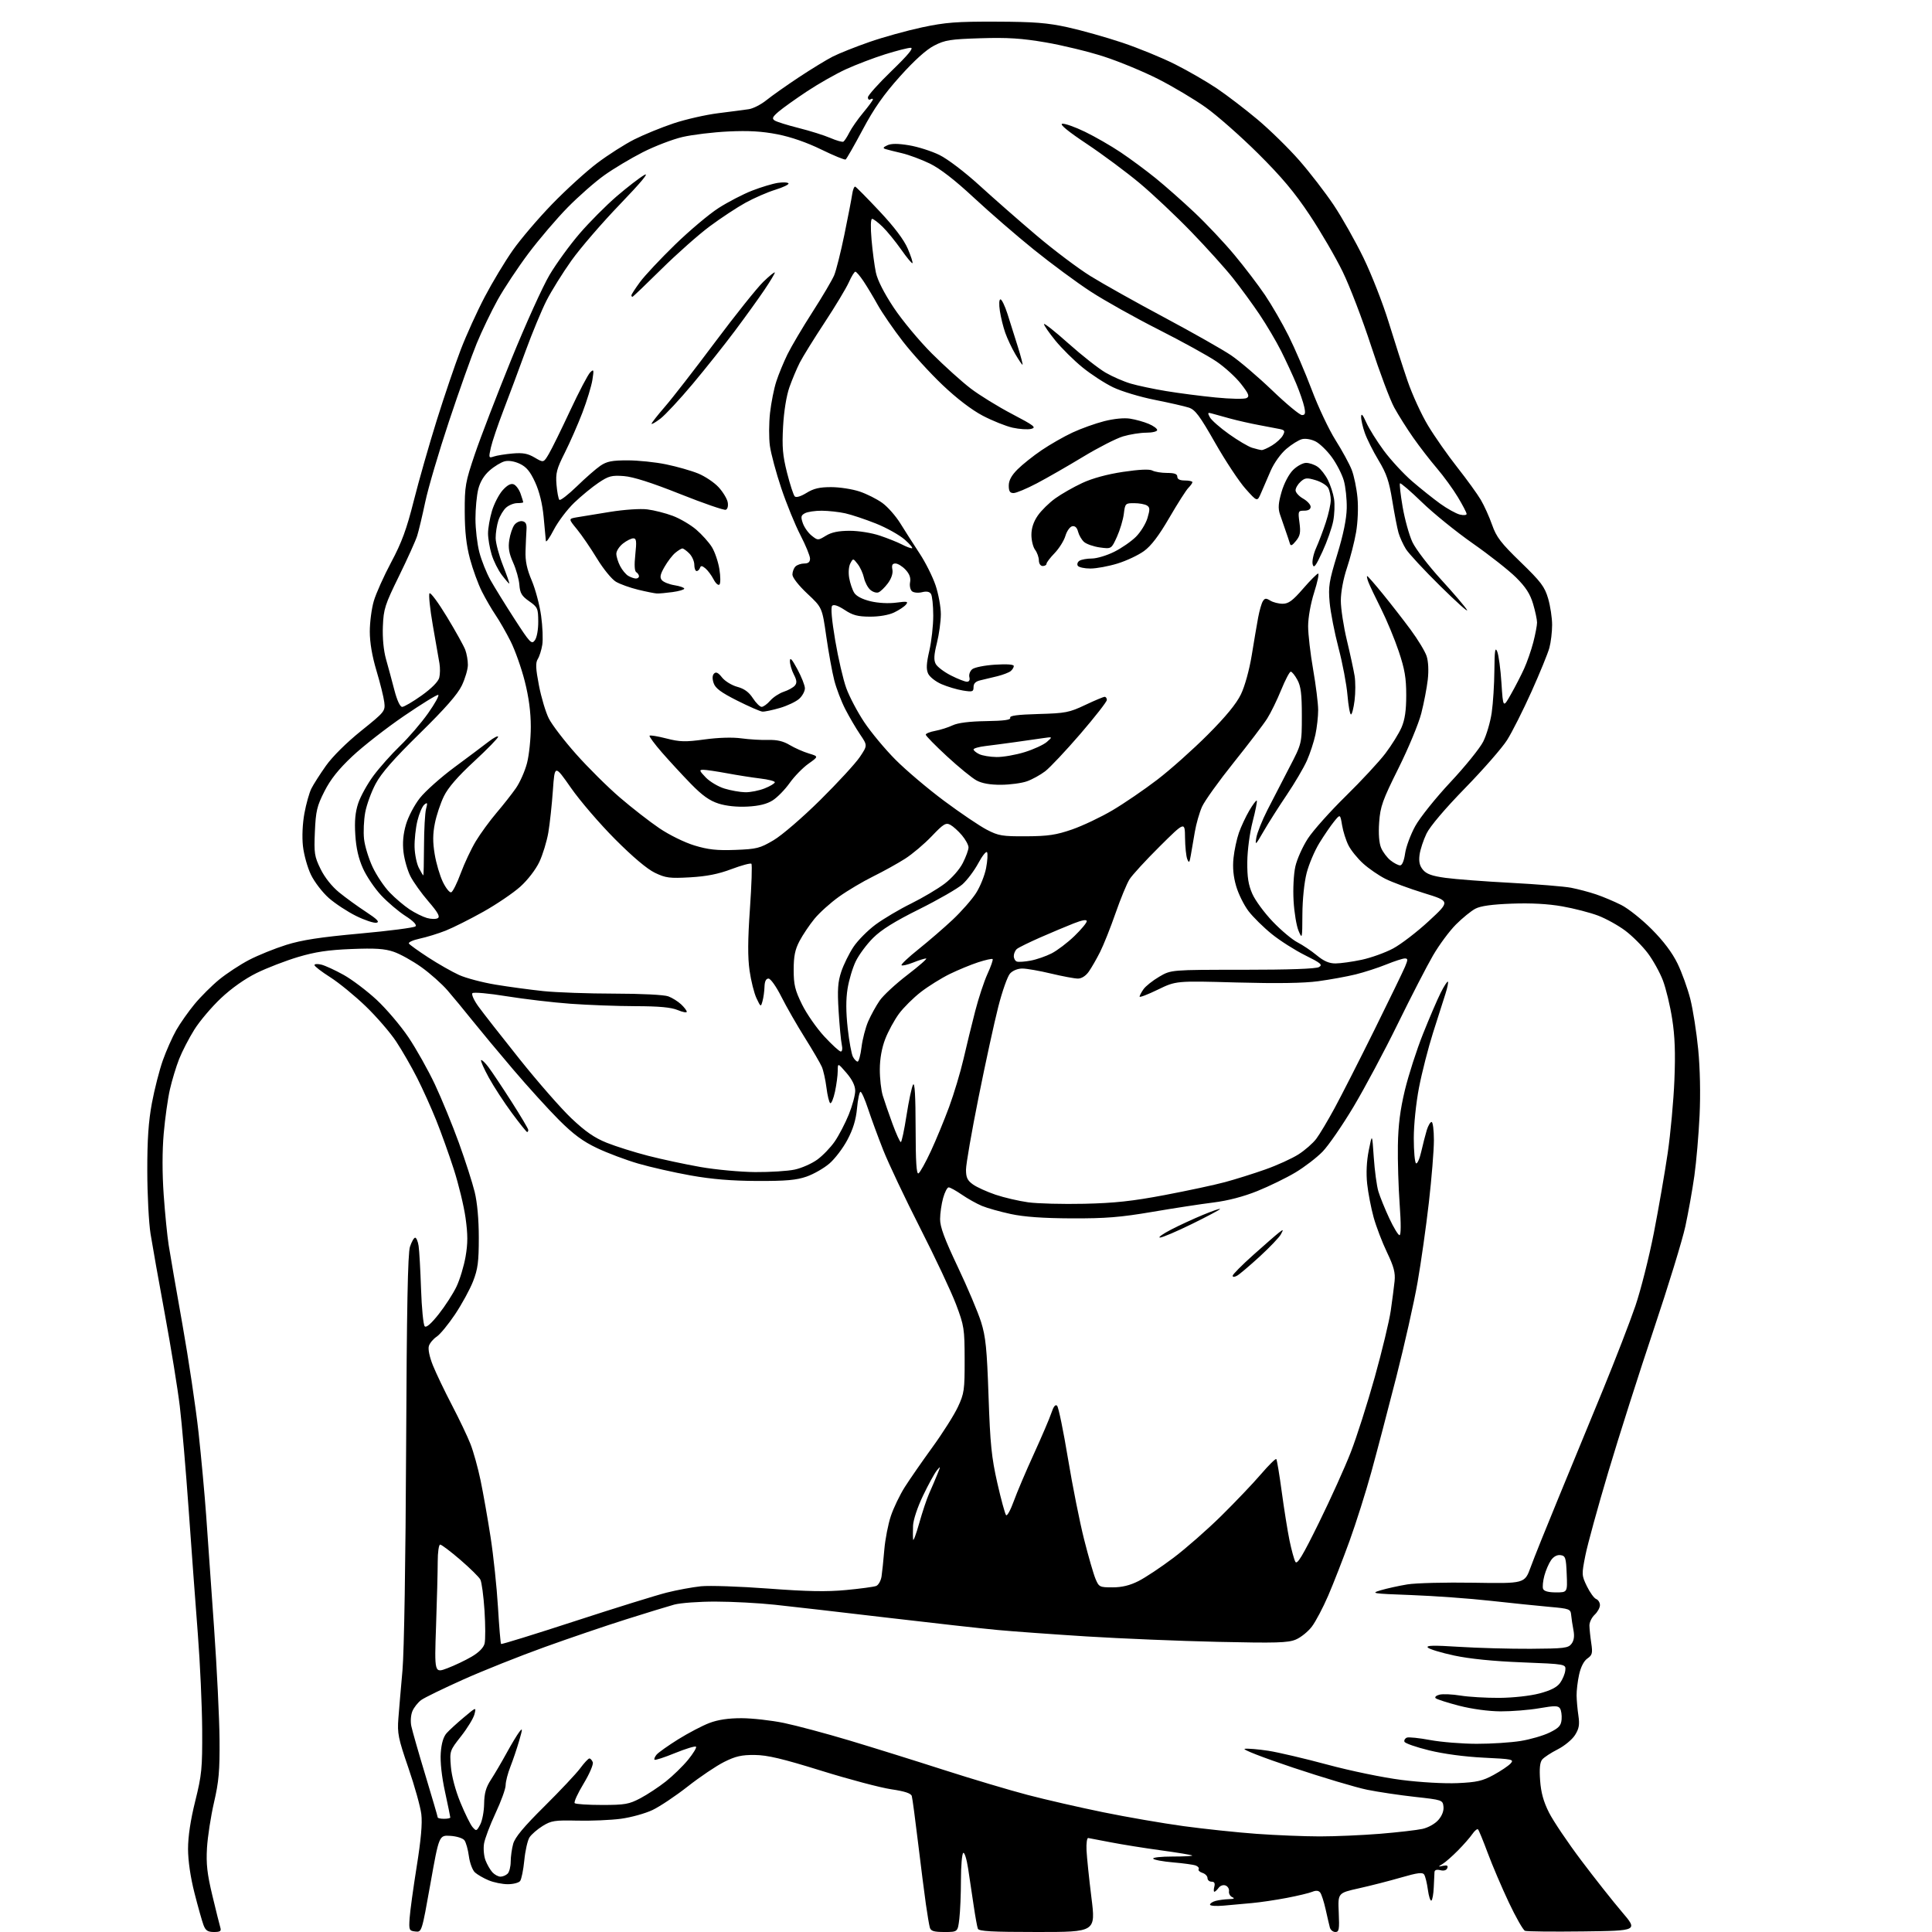 <?xml version="1.0" encoding="UTF-8" standalone="no"?>
<svg 
  version="1.1" 
  xmlns="http://www.w3.org/2000/svg" 
  xmlns:xlink="http://www.w3.org/1999/xlink" 
  xmlns:svg="http://www.w3.org/2000/svg"
  xmlns:rdf="http://www.w3.org/1999/02/22-rdf-syntax-ns#"
  xmlns:cc="http://creativecommons.org/ns#"
  xmlns:dc="http://purl.org/dc/elements/1.1/"
  viewBox="0 0 768 768"
  width="768"
  height="768"
>
<style>svg {background-color: white; }</style>"
<path stroke="none" fill="black" fill-rule="evenodd" d="M85.04,768.00C82.59,768.00 81.73,767.43 80.90,765.25C80.33,763.74 78.71,758.00 77.31,752.50C75.71,746.21 74.76,739.72 74.75,735.00C74.75,730.06 75.72,723.57 77.60,716.00C80.21,705.49 80.45,703.04 80.37,687.50C80.31,678.15 79.54,661.05 78.64,649.50C77.74,637.95 76.10,615.67 74.99,600.00C73.88,584.33 72.30,565.88 71.47,559.00C70.65,552.12 67.98,535.70 65.55,522.50C63.11,509.30 60.55,494.90 59.85,490.50C59.15,486.10 58.56,474.85 58.55,465.50C58.53,453.05 59.02,445.83 60.38,438.50C61.41,433.00 63.37,425.35 64.73,421.50C66.10,417.65 68.50,412.25 70.06,409.50C71.63,406.75 74.91,402.09 77.35,399.14C79.79,396.19 84.19,391.80 87.14,389.38C90.09,386.97 95.42,383.46 99.00,381.59C102.58,379.73 109.22,377.04 113.78,375.61C120.00,373.66 127.28,372.54 143.13,371.10C154.72,370.05 164.64,368.76 165.16,368.24C165.77,367.63 164.31,366.12 161.16,364.10C158.43,362.35 154.10,358.67 151.53,355.93C148.96,353.18 145.70,348.37 144.29,345.22C142.52,341.30 141.56,337.11 141.24,331.87C140.89,326.39 141.22,322.86 142.40,319.29C143.31,316.56 146.02,311.67 148.42,308.41C150.82,305.16 155.60,299.80 159.02,296.50C162.45,293.20 167.47,287.36 170.18,283.52C172.89,279.68 174.70,276.40 174.20,276.23C173.70,276.07 167.55,279.86 160.52,284.66C153.50,289.46 144.29,296.65 140.06,300.63C134.58,305.78 131.40,309.78 128.98,314.55C126.00,320.42 125.53,322.38 125.17,330.61C124.80,339.20 124.99,340.45 127.43,345.44C129.06,348.78 131.92,352.38 134.80,354.73C137.38,356.84 142.20,360.33 145.50,362.49C149.94,365.40 151.02,366.52 149.66,366.80C148.64,367.01 145.00,365.80 141.56,364.11C138.13,362.41 133.25,359.21 130.71,356.98C128.18,354.75 124.98,350.58 123.60,347.71C122.22,344.85 120.79,339.71 120.42,336.30C120.02,332.59 120.26,327.38 121.01,323.30C121.70,319.56 122.94,315.15 123.76,313.50C124.58,311.85 127.19,307.76 129.56,304.41C132.15,300.75 137.73,295.22 143.53,290.55C152.96,282.97 153.18,282.70 152.76,279.14C152.52,277.14 151.12,271.51 149.66,266.64C147.93,260.86 147.00,255.44 147.00,251.07C147.00,247.38 147.71,241.92 148.59,238.93C149.46,235.94 152.58,228.99 155.51,223.49C159.71,215.62 161.63,210.38 164.49,199.04C166.49,191.10 170.60,176.71 173.62,167.05C176.64,157.40 180.93,144.78 183.15,139.00C185.36,133.22 189.65,123.79 192.68,118.02C195.70,112.26 200.71,103.94 203.81,99.52C206.90,95.11 213.95,86.84 219.47,81.14C224.99,75.45 233.05,68.11 237.39,64.84C241.72,61.57 248.38,57.32 252.17,55.41C255.97,53.50 263.00,50.63 267.79,49.03C272.58,47.43 280.55,45.62 285.50,45.00C290.45,44.38 295.92,43.67 297.64,43.41C299.37,43.16 302.52,41.55 304.64,39.84C306.77,38.12 312.55,34.04 317.50,30.76C322.45,27.48 328.55,23.75 331.05,22.48C333.56,21.21 340.10,18.60 345.60,16.69C351.10,14.77 360.53,12.16 366.55,10.87C375.87,8.89 380.26,8.55 396.00,8.61C411.14,8.66 416.31,9.07 424.44,10.85C429.90,12.05 439.62,14.79 446.04,16.93C452.46,19.08 461.93,22.95 467.09,25.55C472.25,28.14 479.74,32.47 483.75,35.17C487.75,37.87 495.02,43.43 499.91,47.53C504.80,51.64 512.25,58.93 516.47,63.75C520.68,68.56 526.84,76.55 530.16,81.50C533.47,86.45 538.80,95.90 542.01,102.50C545.22,109.10 549.71,120.58 551.99,128.00C554.27,135.43 557.66,145.95 559.52,151.40C561.38,156.84 565.05,164.85 567.68,169.19C570.30,173.54 575.54,181.01 579.31,185.79C583.08,190.58 587.28,196.38 588.63,198.67C589.99,200.96 592.01,205.44 593.13,208.63C594.84,213.51 596.63,215.84 604.49,223.46C612.58,231.30 614.03,233.22 615.41,237.93C616.28,240.92 617.00,245.64 616.99,248.43C616.99,251.22 616.50,255.30 615.91,257.50C615.32,259.70 612.10,267.57 608.76,275.00C605.42,282.43 601.07,291.05 599.09,294.18C597.12,297.30 589.61,305.89 582.42,313.26C574.43,321.45 568.45,328.50 567.07,331.35C565.82,333.93 564.58,337.72 564.30,339.78C563.94,342.51 564.30,344.14 565.65,345.76C567.04,347.43 569.25,348.23 574.58,348.96C578.47,349.50 590.17,350.39 600.58,350.94C610.98,351.49 621.75,352.37 624.50,352.89C627.25,353.42 631.75,354.61 634.50,355.54C637.25,356.47 641.75,358.37 644.50,359.76C647.25,361.15 652.69,365.48 656.58,369.39C661.25,374.07 664.75,378.72 666.83,383.00C668.57,386.57 670.86,392.94 671.93,397.14C672.99,401.34 674.40,410.34 675.06,417.14C675.80,424.70 676.01,434.89 675.61,443.39C675.25,451.02 674.32,461.82 673.54,467.39C672.76,472.95 671.14,481.99 669.96,487.47C668.77,492.96 663.11,511.41 657.38,528.47C651.65,545.54 643.54,570.98 639.36,585.00C635.18,599.02 631.06,614.01 630.21,618.31C628.70,625.91 628.72,626.24 630.83,630.59C632.03,633.05 633.68,635.32 634.50,635.64C635.33,635.96 636.00,637.05 636.00,638.07C636.00,639.09 635.05,640.80 633.90,641.88C632.74,642.96 631.81,644.89 631.82,646.17C631.84,647.45 632.16,650.58 632.54,653.11C633.15,657.18 632.96,657.91 631.00,659.29C629.60,660.26 628.38,662.66 627.72,665.67C627.13,668.33 626.69,672.08 626.72,674.00C626.75,675.92 627.07,679.52 627.44,682.00C627.97,685.58 627.70,687.16 626.09,689.71C624.98,691.48 621.89,694.04 619.22,695.39C616.56,696.74 613.78,698.56 613.05,699.44C612.13,700.55 611.88,703.04 612.22,707.76C612.57,712.60 613.57,716.21 615.77,720.56C617.46,723.90 623.22,732.45 628.58,739.56C633.94,746.68 641.21,755.88 644.73,760.00C651.13,767.50 651.13,767.50 629.34,767.77C617.35,767.92 606.94,767.81 606.21,767.53C605.47,767.24 602.58,762.17 599.79,756.26C597.00,750.34 593.23,741.52 591.42,736.65C589.61,731.78 587.87,727.53 587.54,727.21C587.22,726.89 586.20,727.72 585.28,729.06C584.36,730.40 581.78,733.35 579.55,735.60C577.32,737.86 574.60,740.25 573.50,740.92C571.55,742.11 571.56,742.13 573.68,741.68C575.23,741.36 575.70,741.62 575.32,742.61C574.99,743.47 573.96,743.78 572.56,743.43C571.12,743.07 570.30,743.33 570.23,744.18C570.18,744.91 570.05,747.65 569.94,750.27C569.83,752.89 569.41,755.25 569.00,755.50C568.59,755.75 567.96,753.83 567.61,751.23C567.26,748.63 566.60,745.92 566.15,745.21C565.50,744.18 563.61,744.41 556.91,746.35C552.29,747.69 544.75,749.62 540.16,750.64C531.82,752.50 531.82,752.50 532.17,760.25C532.47,767.00 532.30,768.00 530.82,768.00C529.90,768.00 528.92,767.21 528.65,766.25C528.39,765.29 527.63,762.02 526.96,759.00C526.29,755.98 525.31,752.96 524.79,752.31C524.16,751.50 523.14,751.41 521.67,752.01C520.48,752.51 515.90,753.61 511.50,754.45C507.10,755.29 500.91,756.21 497.75,756.49C494.59,756.77 489.53,757.23 486.50,757.51C483.48,757.79 481.00,757.62 481.00,757.13C481.00,756.63 482.01,755.96 483.25,755.63C484.49,755.30 486.85,754.99 488.50,754.94C490.52,754.89 490.97,754.64 489.89,754.18C489.01,753.81 488.40,752.74 488.54,751.82C488.69,750.89 488.07,749.86 487.18,749.51C486.25,749.16 485.07,749.56 484.42,750.45C483.79,751.30 483.03,752.00 482.73,752.00C482.43,752.00 482.42,751.10 482.71,750.00C483.07,748.61 482.74,748.00 481.62,748.00C480.73,748.00 480.00,747.36 480.00,746.57C480.00,745.78 479.09,744.85 477.99,744.50C476.88,744.14 476.20,743.49 476.48,743.03C476.76,742.58 476.25,741.93 475.35,741.58C474.44,741.23 470.38,740.67 466.32,740.33C462.26,739.98 458.70,739.32 458.41,738.85C458.12,738.38 461.58,738.00 466.11,738.00C470.63,738.00 474.15,737.81 473.92,737.59C473.69,737.36 468.10,736.44 461.50,735.54C454.90,734.64 445.90,733.20 441.50,732.34C437.10,731.48 433.09,730.71 432.59,730.64C432.08,730.56 431.78,732.75 431.91,735.50C432.04,738.25 432.91,746.69 433.85,754.25C435.57,768.00 435.57,768.00 412.39,768.00C394.17,768.00 389.11,767.72 388.71,766.69C388.43,765.96 387.68,761.80 387.04,757.44C386.40,753.07 385.41,746.46 384.84,742.75C384.28,739.03 383.41,736.25 382.91,736.56C382.41,736.87 382.00,741.70 381.99,747.31C381.99,752.91 381.70,759.86 381.35,762.75C380.72,768.00 380.72,768.00 375.43,768.00C371.25,768.00 370.03,767.63 369.63,766.25C369.35,765.29 368.65,761.12 368.06,757.00C367.47,752.88 366.07,741.85 364.94,732.50C363.82,723.15 362.70,714.80 362.45,713.95C362.13,712.87 359.67,712.06 354.25,711.26C349.99,710.63 337.50,707.32 326.50,703.90C310.98,699.08 305.05,697.67 300.00,697.63C294.79,697.58 292.38,698.13 287.85,700.40C284.74,701.96 278.23,706.34 273.40,710.14C268.56,713.94 262.24,718.16 259.36,719.52C256.47,720.89 250.83,722.45 246.81,722.99C242.79,723.52 235.00,723.86 229.50,723.73C220.50,723.52 219.12,723.74 215.70,725.86C213.61,727.16 211.27,729.19 210.50,730.36C209.73,731.54 208.79,735.65 208.42,739.50C208.04,743.35 207.29,747.06 206.74,747.75C206.20,748.44 204.00,749.00 201.85,749.00C199.70,749.00 196.28,748.31 194.25,747.46C192.23,746.62 189.78,745.20 188.80,744.32C187.83,743.44 186.74,740.54 186.39,737.88C186.04,735.21 185.24,732.37 184.62,731.55C183.99,730.71 181.53,729.94 179.02,729.78C174.54,729.50 174.54,729.50 171.10,748.80C167.66,768.10 167.66,768.10 165.08,767.80C162.64,767.52 162.52,767.23 162.83,762.50C163.01,759.75 164.28,750.52 165.64,742.00C167.35,731.35 167.93,724.83 167.48,721.15C167.12,718.21 164.81,709.93 162.34,702.75C158.30,691.01 157.90,689.03 158.36,683.10C158.64,679.47 159.37,670.88 159.99,664.00C160.65,656.60 161.24,620.44 161.44,575.35C161.69,520.02 162.10,498.22 162.97,495.60C163.62,493.62 164.55,492.00 165.03,492.00C165.51,492.00 166.13,493.46 166.40,495.25C166.68,497.04 167.11,504.74 167.37,512.37C167.63,520.00 168.28,526.68 168.83,527.23C169.47,527.87 171.40,526.19 174.43,522.35C176.97,519.13 180.14,514.23 181.46,511.45C182.79,508.67 184.41,503.31 185.07,499.54C185.99,494.22 185.99,490.77 185.06,484.11C184.40,479.39 182.29,470.69 180.38,464.77C178.47,458.85 175.32,450.07 173.38,445.26C171.45,440.44 168.04,432.90 165.82,428.50C163.59,424.10 159.84,417.57 157.47,414.00C155.11,410.43 149.64,404.11 145.33,399.96C141.03,395.82 134.69,390.64 131.26,388.46C127.83,386.28 125.01,384.11 125.01,383.64C125.00,383.17 126.24,383.09 127.75,383.46C129.26,383.83 133.23,385.66 136.58,387.52C139.92,389.38 145.81,393.83 149.67,397.40C153.53,400.98 159.24,407.70 162.36,412.33C165.48,416.97 170.23,425.43 172.91,431.13C175.59,436.84 179.87,447.27 182.42,454.32C184.97,461.36 187.79,470.14 188.69,473.82C189.72,478.02 190.33,484.77 190.33,492.00C190.33,501.56 189.95,504.48 188.07,509.30C186.83,512.50 183.61,518.40 180.92,522.43C178.22,526.46 174.92,530.48 173.58,531.35C172.25,532.23 170.85,533.89 170.49,535.04C170.09,536.30 170.73,539.40 172.11,542.82C173.37,545.94 176.75,553.00 179.62,558.50C182.50,564.00 185.82,570.98 187.01,574.00C188.20,577.02 190.01,583.55 191.04,588.50C192.07,593.45 193.86,603.58 195.01,611.00C196.16,618.42 197.48,630.94 197.95,638.82C198.42,646.69 198.97,653.30 199.18,653.51C199.39,653.72 212.59,649.63 228.53,644.43C244.46,639.23 260.88,634.13 265.00,633.09C269.12,632.05 275.26,630.92 278.62,630.57C281.99,630.22 294.05,630.63 305.41,631.48C320.92,632.65 328.63,632.79 336.34,632.06C341.99,631.53 347.36,630.80 348.28,630.45C349.19,630.10 350.16,628.39 350.43,626.65C350.69,624.92 351.19,620.12 351.53,616.00C351.88,611.88 353.05,605.85 354.14,602.61C355.22,599.38 357.72,594.20 359.68,591.11C361.64,588.03 366.58,580.90 370.66,575.28C374.74,569.66 379.30,562.46 380.78,559.28C383.29,553.92 383.48,552.56 383.46,540.50C383.44,528.18 383.26,527.03 380.04,518.50C378.17,513.55 371.75,499.90 365.77,488.16C359.80,476.42 353.19,462.47 351.09,457.16C348.99,451.85 346.28,444.46 345.06,440.75C343.84,437.04 342.49,434.00 342.06,434.00C341.64,434.00 341.01,436.95 340.68,440.55C340.25,445.15 339.11,448.88 336.85,453.12C335.09,456.44 331.86,460.68 329.68,462.54C327.50,464.41 323.42,466.74 320.61,467.72C316.58,469.12 312.44,469.49 301.00,469.45C290.77,469.41 282.97,468.76 274.50,467.25C267.90,466.07 258.54,463.95 253.70,462.54C248.86,461.13 241.51,458.37 237.36,456.40C231.69,453.71 227.94,450.93 222.16,445.16C217.95,440.94 209.78,431.94 204.00,425.15C198.22,418.37 190.92,409.59 187.77,405.66C184.62,401.72 180.19,396.35 177.92,393.73C175.65,391.10 170.95,386.92 167.47,384.44C163.99,381.96 159.06,379.22 156.50,378.35C152.88,377.11 149.16,376.87 139.68,377.25C130.43,377.62 125.33,378.39 118.50,380.42C113.55,381.90 106.14,384.76 102.02,386.78C97.37,389.07 92.00,392.86 87.81,396.82C84.10,400.32 79.33,405.95 77.22,409.34C75.10,412.73 72.39,417.98 71.20,421.00C70.01,424.02 68.36,429.46 67.54,433.07C66.71,436.68 65.61,444.56 65.08,450.59C64.47,457.55 64.47,466.42 65.07,474.96C65.59,482.34 66.48,491.33 67.05,494.94C67.61,498.55 70.07,512.75 72.52,526.50C74.96,540.25 77.85,559.60 78.93,569.50C80.01,579.40 81.37,594.25 81.96,602.50C82.54,610.75 83.95,630.77 85.09,647.00C86.23,663.23 87.21,683.25 87.27,691.50C87.37,703.91 86.99,708.23 85.07,716.50C83.80,722.00 82.55,730.13 82.28,734.56C81.91,740.99 82.34,744.84 84.43,753.56C85.87,759.58 87.30,765.29 87.59,766.25C88.03,767.66 87.53,768.00 85.04,768.00zM198.95,746.00C199.86,746.00 201.14,745.46 201.80,744.80C202.46,744.14 203.00,742.00 203.01,740.05C203.01,738.10 203.46,734.89 204.00,732.93C204.72,730.36 208.21,726.17 216.39,718.07C222.65,711.86 229.06,705.05 230.64,702.92C232.21,700.79 233.85,699.04 234.28,699.02C234.71,699.01 235.32,699.68 235.64,700.51C235.96,701.35 234.34,705.13 231.98,709.04C229.64,712.90 228.05,716.39 228.45,716.78C228.84,717.18 233.74,717.50 239.33,717.50C248.42,717.50 250.04,717.21 254.56,714.83C257.34,713.36 261.89,710.36 264.67,708.16C267.45,705.97 271.43,702.09 273.51,699.56C275.58,697.02 277.01,694.67 276.67,694.34C276.34,694.00 272.60,695.14 268.36,696.86C264.13,698.59 260.45,699.79 260.19,699.52C259.93,699.26 260.29,698.36 260.99,697.51C261.69,696.67 265.57,693.92 269.60,691.40C273.64,688.89 279.21,685.97 281.98,684.92C285.39,683.62 289.53,683.00 294.76,683.01C299.02,683.02 306.59,683.87 311.60,684.90C316.60,685.94 328.33,689.07 337.67,691.87C347.00,694.67 363.84,699.92 375.07,703.54C386.31,707.15 401.35,711.64 408.50,713.51C415.65,715.39 429.15,718.48 438.50,720.39C447.85,722.31 462.25,724.79 470.50,725.92C478.75,727.04 491.80,728.42 499.50,728.98C507.20,729.54 518.50,729.99 524.60,730.00C530.71,730.00 541.50,729.53 548.58,728.96C555.65,728.38 563.26,727.50 565.47,727.01C567.78,726.49 570.48,724.97 571.80,723.43C573.25,721.76 574.00,719.78 573.80,718.13C573.51,715.55 573.28,715.48 562.50,714.29C556.45,713.62 547.90,712.35 543.50,711.46C539.10,710.57 525.84,706.61 514.03,702.67C502.00,698.65 493.55,695.36 494.81,695.18C496.04,695.00 500.29,695.36 504.25,695.97C508.21,696.59 518.77,699.07 527.71,701.48C536.82,703.94 549.77,706.62 557.13,707.55C564.64,708.51 574.18,709.05 579.39,708.82C587.06,708.48 589.32,707.96 593.73,705.56C596.60,703.99 599.65,701.94 600.50,701.00C601.95,699.40 601.26,699.25 589.77,698.70C582.25,698.33 573.85,697.21 568.08,695.79C562.90,694.52 558.49,692.98 558.29,692.36C558.08,691.75 558.52,691.02 559.26,690.73C559.99,690.45 564.17,690.88 568.55,691.70C572.92,692.51 581.23,693.18 587.00,693.19C592.77,693.20 600.65,692.69 604.50,692.06C608.35,691.44 613.52,689.93 616.00,688.71C619.69,686.90 620.55,685.96 620.76,683.50C620.90,681.85 620.62,679.89 620.13,679.14C619.39,678.00 618.03,677.99 611.87,679.06C607.82,679.76 600.90,680.31 596.50,680.29C591.67,680.26 585.13,679.37 580.00,678.05C575.33,676.84 571.13,675.49 570.68,675.05C570.22,674.61 570.93,673.98 572.25,673.65C573.57,673.32 577.32,673.49 580.58,674.02C583.83,674.55 590.77,674.96 596.00,674.93C601.49,674.89 608.21,674.15 611.91,673.18C616.37,672.01 618.88,670.74 620.15,669.00C621.15,667.62 622.09,665.38 622.23,664.00C622.50,661.50 622.50,661.50 605.00,660.81C593.67,660.37 584.19,659.41 578.10,658.11C572.92,657.00 568.20,655.57 567.60,654.94C566.77,654.06 569.78,653.99 580.00,654.64C587.42,655.11 600.20,655.46 608.39,655.42C621.84,655.34 623.42,655.14 624.71,653.42C625.69,652.11 625.93,650.38 625.47,648.00C625.10,646.08 624.69,643.38 624.56,642.00C624.34,639.62 623.94,639.46 615.92,638.75C611.29,638.34 600.75,637.25 592.50,636.34C584.25,635.42 570.08,634.40 561.00,634.06C545.35,633.48 544.73,633.38 548.91,632.14C551.33,631.43 556.06,630.38 559.41,629.83C562.76,629.27 574.63,628.97 585.79,629.16C606.08,629.50 606.08,629.50 608.45,623.00C609.75,619.42 614.72,607.05 619.49,595.50C624.27,583.95 632.23,564.60 637.19,552.50C642.15,540.40 647.96,525.37 650.10,519.10C652.23,512.84 655.53,499.79 657.43,490.10C659.32,480.42 661.80,466.13 662.94,458.35C664.07,450.57 665.27,437.52 665.60,429.35C666.04,418.54 665.80,411.92 664.71,405.00C663.90,399.77 662.24,392.92 661.04,389.76C659.84,386.60 657.14,381.72 655.03,378.91C652.92,376.11 648.89,372.08 646.09,369.97C643.28,367.86 638.40,365.16 635.24,363.96C632.08,362.77 625.67,361.11 621.00,360.29C615.40,359.30 608.58,358.93 601.00,359.21C593.10,359.50 588.55,360.13 586.47,361.23C584.80,362.11 581.33,364.93 578.76,367.50C576.19,370.07 572.08,375.62 569.63,379.84C567.19,384.05 560.88,396.27 555.63,407.00C550.38,417.73 542.46,432.56 538.04,439.96C533.62,447.36 528.09,455.38 525.75,457.79C523.41,460.19 518.55,463.92 514.94,466.08C511.33,468.24 504.52,471.56 499.81,473.46C494.30,475.68 488.08,477.30 482.37,478.01C477.49,478.61 466.52,480.29 458.00,481.75C445.34,483.90 439.48,484.37 426.00,484.32C414.65,484.27 407.10,483.73 401.80,482.59C397.57,481.68 392.40,480.23 390.32,479.36C388.24,478.49 384.65,476.48 382.34,474.89C380.03,473.30 377.68,472.00 377.11,472.00C376.54,472.00 375.55,473.91 374.90,476.25C374.25,478.59 373.71,482.35 373.70,484.61C373.67,487.67 375.47,492.52 380.73,503.61C384.62,511.80 388.78,521.65 389.99,525.50C391.84,531.39 392.31,536.07 392.96,555.00C393.61,574.03 394.15,579.35 396.45,589.50C397.95,596.10 399.52,601.86 399.94,602.30C400.35,602.74 401.72,600.26 402.97,596.80C404.22,593.33 407.82,584.85 410.98,577.95C414.13,571.05 417.28,563.69 417.96,561.61C418.80,559.07 419.55,558.15 420.22,558.82C420.77,559.37 422.72,568.80 424.53,579.77C426.35,590.73 429.24,605.21 430.95,611.94C432.65,618.68 434.69,625.72 435.47,627.59C436.84,630.87 437.11,631.00 442.25,631.00C445.97,631.00 449.12,630.24 452.55,628.51C455.27,627.14 461.53,622.98 466.46,619.26C471.40,615.54 479.99,608.00 485.56,602.50C491.13,597.00 498.20,589.58 501.26,586.00C504.33,582.43 507.06,579.73 507.34,580.00C507.61,580.28 508.59,586.13 509.51,593.00C510.44,599.88 511.83,608.58 512.60,612.35C513.38,616.12 514.43,619.94 514.93,620.84C515.64,622.10 517.78,618.55 524.30,605.29C528.95,595.84 534.64,583.25 536.95,577.30C539.27,571.36 543.55,557.95 546.47,547.50C549.39,537.05 552.26,525.12 552.85,521.00C553.45,516.88 554.13,511.60 554.37,509.27C554.71,505.92 554.08,503.53 551.36,497.84C549.46,493.89 547.07,487.62 546.04,483.92C545.02,480.22 543.86,474.22 543.47,470.60C543.02,466.34 543.24,461.64 544.11,457.26C545.45,450.50 545.45,450.50 546.10,460.12C546.46,465.40 547.28,471.48 547.93,473.62C548.57,475.75 550.51,480.54 552.24,484.25C553.97,487.96 555.81,491.00 556.33,491.00C556.93,491.00 556.95,486.43 556.39,478.75C555.90,472.01 555.58,461.47 555.68,455.32C555.82,447.21 556.59,441.15 558.47,433.32C559.91,427.37 563.14,417.32 565.67,411.00C568.19,404.68 571.35,397.32 572.69,394.65C574.04,391.98 575.33,389.99 575.56,390.23C575.80,390.47 575.36,392.65 574.58,395.08C573.80,397.51 571.59,404.45 569.66,410.50C567.74,416.55 565.23,426.36 564.08,432.30C562.89,438.50 562.00,447.10 562.00,452.49C562.00,457.66 562.41,462.13 562.90,462.44C563.40,462.74 564.33,460.63 564.98,457.75C565.64,454.86 566.62,451.04 567.16,449.25C567.71,447.46 568.57,446.00 569.08,446.00C569.58,446.00 570.00,449.26 570.00,453.25C570.00,457.24 569.10,468.37 568.00,477.99C566.90,487.61 564.88,501.91 563.50,509.76C562.13,517.62 558.31,534.60 555.02,547.50C551.73,560.40 547.26,577.41 545.09,585.29C542.92,593.17 539.04,605.44 536.46,612.56C533.88,619.68 530.07,629.45 527.99,634.27C525.91,639.09 522.98,644.65 521.47,646.62C519.97,648.60 517.11,650.90 515.12,651.74C512.04,653.05 507.41,653.18 484.00,652.66C468.88,652.32 445.48,651.35 432.00,650.51C418.52,649.66 402.55,648.51 396.50,647.94C390.45,647.38 370.65,645.17 352.50,643.03C334.35,640.88 314.32,638.58 308.00,637.91C301.68,637.23 291.10,636.67 284.50,636.66C277.90,636.64 270.48,637.19 268.00,637.86C265.52,638.54 256.98,641.16 249.00,643.68C241.03,646.19 226.40,651.17 216.50,654.74C206.60,658.30 192.03,664.11 184.13,667.65C176.23,671.19 168.71,674.85 167.43,675.79C166.15,676.73 164.58,678.71 163.95,680.18C163.30,681.72 163.11,684.29 163.51,686.18C163.89,688.01 166.40,696.79 169.10,705.70C171.79,714.62 174.00,722.15 174.00,722.45C174.00,722.75 175.12,723.00 176.50,723.00C177.88,723.00 179.00,722.77 179.00,722.48C179.00,722.20 178.05,717.60 176.90,712.26C175.58,706.20 174.95,700.39 175.21,696.81C175.48,692.99 176.27,690.36 177.56,688.93C178.63,687.74 181.71,684.92 184.42,682.66C189.33,678.53 189.33,678.53 188.61,681.43C188.21,683.02 185.82,686.94 183.30,690.15C178.76,695.93 178.73,696.02 179.23,702.24C179.53,706.03 181.03,711.66 183.01,716.50C184.82,720.90 186.99,725.31 187.85,726.30C189.32,728.00 189.47,727.95 190.89,725.30C191.71,723.76 192.41,720.02 192.45,717.00C192.51,712.86 193.17,710.51 195.13,707.50C196.56,705.30 199.34,700.58 201.30,697.00C203.26,693.42 205.56,689.60 206.41,688.50C207.79,686.72 207.78,687.11 206.37,692.00C205.49,695.02 203.93,699.65 202.89,702.29C201.85,704.92 201.00,708.23 201.00,709.64C201.00,711.05 199.19,716.06 196.98,720.77C194.78,725.49 192.71,730.95 192.40,732.92C192.09,734.89 192.36,737.85 192.99,739.50C193.62,741.15 194.85,743.28 195.72,744.25C196.60,745.21 198.05,746.00 198.95,746.00zM177.83,663.15C180.67,662.08 185.01,660.01 187.48,658.56C190.35,656.88 192.22,654.99 192.63,653.34C192.99,651.92 192.97,646.02 192.60,640.23C192.22,634.45 191.48,628.89 190.94,627.89C190.40,626.88 186.81,623.35 182.96,620.03C179.10,616.71 175.51,614.00 174.97,614.00C174.44,614.00 174.00,617.04 174.00,620.75C174.00,624.46 173.70,635.96 173.34,646.31C172.68,665.11 172.68,665.11 177.83,663.15zM618.51,633.00C623.09,633.00 623.09,633.00 622.79,625.75C622.53,619.20 622.29,618.47 620.35,618.19C618.99,618.00 617.59,618.74 616.57,620.19C615.68,621.46 614.48,624.23 613.91,626.35C613.34,628.47 613.11,630.84 613.40,631.60C613.75,632.52 615.52,633.00 618.51,633.00zM365.40,605.50C366.64,601.10 368.40,595.81 369.32,593.75C370.25,591.69 371.69,588.31 372.53,586.25C373.96,582.75 373.95,582.63 372.42,584.50C371.52,585.60 369.05,590.10 366.94,594.50C364.71,599.15 363.04,604.17 362.95,606.50C362.87,608.70 362.88,611.17 362.98,612.00C363.07,612.83 364.16,609.90 365.40,605.50zM491.75,507.11C490.67,507.70 490.00,507.71 490.00,507.13C490.00,506.61 493.71,502.87 498.25,498.82C502.79,494.76 507.36,490.78 508.41,489.97C510.21,488.59 510.25,488.64 509.18,490.65C508.55,491.84 504.76,495.81 500.77,499.48C496.77,503.14 492.71,506.58 491.75,507.11zM461.10,491.95C460.22,491.93 462.20,490.51 465.50,488.80C468.80,487.09 474.54,484.44 478.25,482.91C481.96,481.37 485.00,480.33 485.00,480.59C485.00,480.85 479.98,483.52 473.85,486.53C467.72,489.54 461.98,491.98 461.10,491.95zM431.00,478.52C443.06,478.25 450.16,477.48 463.00,475.05C472.07,473.33 482.88,471.02 487.00,469.90C491.12,468.79 498.32,466.53 503.00,464.87C507.68,463.22 513.60,460.52 516.17,458.88C518.74,457.24 521.92,454.45 523.24,452.69C524.56,450.94 527.84,445.45 530.52,440.50C533.21,435.55 540.31,421.60 546.30,409.50C552.28,397.40 557.79,386.04 558.54,384.25C559.71,381.44 559.70,381.00 558.43,381.00C557.62,381.00 554.31,382.08 551.07,383.39C547.82,384.71 542.32,386.49 538.84,387.35C535.35,388.20 528.67,389.42 524.00,390.05C518.28,390.83 507.64,390.99 491.50,390.55C467.50,389.88 467.50,389.88 460.25,393.40C456.26,395.34 453.00,396.59 453.00,396.18C453.00,395.78 453.70,394.45 454.55,393.24C455.40,392.02 458.21,389.79 460.80,388.27C465.50,385.50 465.50,385.50 494.00,385.50C512.46,385.50 523.14,385.12 524.31,384.43C525.86,383.51 525.09,382.85 518.81,379.74C514.79,377.74 508.82,373.95 505.55,371.30C502.27,368.65 498.11,364.55 496.30,362.18C494.50,359.81 492.28,355.34 491.39,352.25C490.28,348.47 489.94,344.82 490.34,341.06C490.66,337.99 491.63,333.47 492.49,331.02C493.36,328.57 495.21,324.60 496.62,322.20C498.03,319.81 499.36,318.03 499.59,318.26C499.82,318.48 499.08,322.23 497.95,326.58C496.78,331.12 495.87,337.95 495.82,342.56C495.76,348.71 496.24,351.75 497.84,355.36C498.99,357.97 502.66,362.94 505.98,366.40C509.31,369.87 513.71,373.56 515.77,374.60C517.82,375.65 521.27,377.96 523.43,379.75C526.26,382.09 528.36,383.00 530.93,382.98C532.89,382.97 537.55,382.32 541.27,381.53C544.99,380.74 550.62,378.72 553.77,377.04C556.92,375.35 563.33,370.44 568.00,366.11C576.50,358.25 576.50,358.25 566.00,355.01C560.23,353.23 553.35,350.68 550.71,349.35C548.08,348.02 544.11,345.29 541.89,343.28C539.67,341.28 537.04,338.03 536.05,336.07C535.05,334.11 533.90,330.49 533.50,328.04C532.75,323.57 532.75,323.57 530.34,326.54C529.01,328.17 526.37,332.02 524.48,335.10C522.58,338.18 520.30,343.57 519.40,347.07C518.45,350.78 517.75,357.62 517.72,363.47C517.68,373.27 517.64,373.42 516.19,370.00C515.37,368.07 514.48,362.73 514.22,358.13C513.94,353.39 514.25,347.45 514.92,344.45C515.58,341.52 517.82,336.52 519.91,333.32C522.00,330.12 528.76,322.55 534.93,316.50C541.10,310.45 548.20,302.80 550.71,299.50C553.21,296.20 556.10,291.55 557.13,289.17C558.47,286.06 559.00,282.43 559.00,276.31C559.00,269.53 558.40,266.00 556.03,258.94C554.40,254.08 551.22,246.42 548.97,241.94C546.71,237.45 544.46,232.70 543.96,231.39C543.46,230.08 543.24,229.00 543.48,229.00C543.72,229.00 546.52,232.20 549.71,236.12C552.89,240.03 557.86,246.41 560.74,250.31C563.61,254.20 566.48,258.92 567.10,260.81C567.79,262.89 567.97,266.57 567.56,270.18C567.19,273.45 566.03,279.47 564.98,283.57C563.94,287.66 559.85,297.49 555.91,305.40C549.56,318.15 548.69,320.60 548.24,326.87C547.92,331.42 548.19,335.04 549.00,337.01C549.70,338.69 551.40,340.95 552.77,342.03C554.14,343.12 555.86,344.00 556.57,344.00C557.37,344.00 558.14,342.15 558.55,339.25C558.92,336.64 560.73,331.75 562.58,328.39C564.43,325.02 570.72,317.17 576.55,310.94C582.39,304.71 588.25,297.46 589.58,294.84C590.91,292.22 592.44,287.02 592.98,283.28C593.52,279.55 594.00,272.00 594.04,266.50C594.11,258.59 594.34,257.02 595.17,259.00C595.74,260.38 596.50,266.00 596.85,271.50C597.50,281.50 597.50,281.50 600.61,276.00C602.33,272.98 604.69,268.39 605.86,265.81C607.03,263.24 608.67,258.53 609.50,255.35C610.32,252.18 611.00,248.63 611.00,247.47C611.00,246.31 610.29,242.96 609.42,240.03C608.24,236.08 606.50,233.38 602.67,229.57C599.83,226.75 592.10,220.67 585.50,216.05C578.90,211.43 569.79,204.06 565.26,199.66C560.72,195.26 556.79,191.88 556.52,192.14C556.26,192.41 556.73,196.65 557.58,201.57C558.43,206.48 560.17,212.75 561.46,215.50C562.75,218.25 567.92,225.00 572.96,230.50C577.99,236.00 582.59,241.40 583.17,242.50C583.74,243.60 578.97,239.32 572.56,233.00C566.15,226.68 560.00,220.05 558.89,218.29C557.79,216.52 556.45,213.59 555.93,211.79C555.41,209.98 554.30,204.22 553.45,199.00C552.21,191.31 551.17,188.26 548.00,183.00C545.84,179.43 543.39,174.53 542.54,172.12C541.69,169.72 541.03,166.79 541.07,165.62C541.12,164.16 541.75,164.87 543.10,167.92C544.18,170.35 547.34,175.41 550.12,179.17C552.91,182.92 557.95,188.38 561.34,191.31C564.73,194.23 569.77,198.25 572.53,200.24C575.30,202.23 578.79,204.16 580.28,204.54C581.78,204.91 583.00,204.80 583.00,204.30C583.00,203.80 581.43,200.78 579.51,197.59C577.60,194.41 573.85,189.26 571.19,186.15C568.53,183.04 564.30,177.57 561.80,174.00C559.29,170.43 555.89,165.03 554.23,162.00C552.57,158.97 548.43,147.95 545.03,137.50C541.63,127.05 536.55,113.78 533.73,108.00C530.91,102.22 525.02,92.10 520.63,85.50C514.66,76.51 509.51,70.37 500.08,61.00C493.15,54.12 483.79,45.88 479.27,42.67C474.75,39.46 466.26,34.41 460.41,31.43C454.56,28.46 444.83,24.43 438.79,22.48C432.74,20.52 422.33,17.99 415.65,16.85C406.09,15.22 400.59,14.87 389.85,15.20C377.75,15.58 375.64,15.91 371.36,18.12C368.20,19.74 363.51,23.97 357.77,30.36C351.27,37.61 347.45,43.06 342.93,51.55C339.58,57.83 336.53,63.17 336.15,63.40C335.77,63.64 331.42,61.85 326.48,59.44C320.81,56.66 314.39,54.43 309.05,53.39C302.91,52.19 297.59,51.88 289.55,52.26C283.47,52.55 275.26,53.54 271.30,54.46C267.35,55.38 260.21,58.12 255.45,60.55C250.69,62.98 243.82,67.09 240.19,69.69C236.55,72.28 230.01,78.03 225.66,82.45C221.31,86.88 214.32,95.08 210.11,100.67C205.91,106.27 200.39,114.59 197.84,119.17C195.30,123.75 191.55,131.55 189.51,136.50C187.47,141.45 182.50,155.40 178.48,167.50C174.45,179.60 170.21,194.00 169.05,199.50C167.89,205.00 166.44,211.07 165.83,213.00C165.23,214.93 161.98,222.11 158.62,228.98C153.01,240.41 152.47,242.08 152.20,248.98C152.01,253.63 152.48,258.59 153.44,262.00C154.30,265.02 155.78,270.54 156.75,274.25C157.84,278.44 159.02,280.99 159.87,281.00C160.63,281.00 164.11,278.95 167.62,276.46C171.56,273.64 174.22,270.95 174.61,269.40C174.96,268.02 174.99,265.45 174.69,263.70C174.38,261.94 173.19,255.13 172.05,248.56C170.91,242.00 170.32,236.28 170.75,235.85C171.18,235.42 174.31,239.67 177.71,245.29C181.11,250.90 184.37,256.77 184.95,258.32C185.53,259.86 186.00,262.56 185.99,264.32C185.98,266.07 184.90,269.75 183.58,272.50C181.89,276.03 176.95,281.65 166.81,291.60C156.49,301.72 151.56,307.35 149.31,311.60C147.58,314.84 145.72,319.98 145.17,323.00C144.62,326.02 144.41,330.75 144.71,333.50C145.00,336.25 146.53,341.25 148.10,344.62C149.68,347.98 152.76,352.57 154.95,354.82C157.13,357.08 160.66,360.07 162.79,361.48C164.92,362.89 168.03,364.43 169.70,364.91C171.37,365.39 173.32,365.42 174.04,364.98C175.01,364.38 174.04,362.66 170.31,358.33C167.54,355.13 164.32,350.62 163.15,348.32C161.99,346.03 160.75,341.71 160.40,338.74C159.96,335.03 160.27,331.57 161.38,327.75C162.29,324.64 164.74,319.98 166.92,317.22C169.08,314.49 175.26,308.98 180.67,304.98C186.08,300.98 192.19,296.40 194.25,294.80C196.31,293.21 198.00,292.35 198.00,292.88C198.00,293.42 193.71,297.82 188.46,302.67C181.98,308.65 178.13,313.09 176.47,316.49C175.12,319.25 173.50,324.10 172.87,327.28C172.02,331.52 172.00,334.78 172.80,339.58C173.39,343.18 174.86,348.14 176.05,350.60C177.25,353.07 178.73,354.92 179.36,354.71C179.98,354.51 181.69,351.09 183.15,347.12C184.62,343.15 187.32,337.41 189.16,334.37C191.00,331.33 194.68,326.29 197.33,323.17C199.99,320.05 203.48,315.62 205.07,313.33C206.67,311.04 208.66,306.56 209.49,303.37C210.32,300.19 211.00,293.68 211.00,288.92C211.00,283.07 210.22,277.18 208.60,270.80C207.28,265.60 204.75,258.45 202.97,254.92C201.19,251.39 198.50,246.70 197.00,244.50C195.50,242.30 193.05,238.09 191.57,235.15C190.08,232.21 187.95,226.36 186.82,222.15C185.37,216.71 184.77,211.32 184.74,203.50C184.71,193.22 184.97,191.72 188.77,180.50C191.01,173.90 197.50,157.03 203.20,143.00C208.90,128.97 215.77,113.78 218.48,109.24C221.18,104.69 226.57,97.29 230.45,92.79C234.33,88.29 240.93,81.66 245.12,78.05C249.31,74.45 254.26,70.63 256.12,69.57C258.30,68.32 254.88,72.43 246.50,81.15C239.35,88.57 230.64,98.67 227.15,103.58C223.66,108.48 219.20,115.65 217.24,119.50C215.29,123.35 211.55,132.35 208.94,139.50C206.34,146.65 202.38,157.25 200.15,163.06C197.92,168.86 195.66,175.54 195.13,177.90C194.21,182.03 194.25,182.16 196.34,181.46C197.53,181.06 200.87,180.52 203.76,180.27C207.87,179.91 209.79,180.27 212.55,181.90C216.08,183.98 216.08,183.98 218.18,180.42C219.34,178.46 223.15,170.71 226.66,163.19C230.17,155.68 233.75,148.85 234.62,148.02C236.05,146.64 236.13,146.92 235.49,151.00C235.10,153.47 233.31,159.34 231.52,164.03C229.72,168.72 226.57,175.89 224.52,179.97C221.27,186.42 220.84,188.07 221.22,192.69C221.47,195.61 221.98,198.31 222.36,198.69C222.74,199.08 225.85,196.67 229.28,193.35C232.70,190.02 236.92,186.33 238.65,185.15C241.20,183.41 243.27,183.00 249.45,183.00C253.65,183.00 260.55,183.71 264.79,184.59C269.03,185.46 274.75,187.09 277.50,188.21C280.25,189.33 283.91,191.78 285.64,193.66C287.37,195.54 289.00,198.22 289.27,199.62C289.55,201.12 289.24,202.35 288.51,202.64C287.82,202.90 279.67,200.09 270.38,196.39C258.98,191.85 251.71,189.54 248.00,189.25C243.16,188.89 241.95,189.20 237.94,191.89C235.43,193.57 231.08,197.14 228.27,199.83C225.47,202.52 221.81,207.37 220.13,210.61C218.46,213.85 217.05,215.82 216.99,215.00C216.92,214.18 216.53,209.88 216.10,205.45C215.61,200.26 214.41,195.39 212.73,191.72C210.77,187.44 209.27,185.62 206.67,184.38C204.55,183.37 202.21,182.98 200.62,183.38C199.20,183.74 196.51,185.37 194.64,187.01C192.41,188.97 190.85,191.53 190.12,194.44C189.50,196.89 189.00,202.19 189.00,206.23C189.00,210.27 189.70,216.26 190.55,219.54C191.40,222.82 193.41,227.82 195.01,230.66C196.61,233.50 200.91,240.46 204.57,246.12C210.73,255.64 211.33,256.26 212.62,254.51C213.42,253.42 213.98,250.27 213.96,247.06C213.93,241.83 213.71,241.35 210.35,239.00C207.40,236.94 206.71,235.79 206.46,232.50C206.30,230.30 205.18,226.31 203.98,223.64C202.34,219.97 201.96,217.76 202.45,214.64C202.80,212.36 203.71,209.67 204.47,208.66C205.23,207.65 206.67,206.99 207.67,207.19C209.01,207.46 209.44,208.35 209.29,210.53C209.18,212.16 209.01,215.97 208.91,219.00C208.77,223.01 209.44,226.19 211.37,230.76C212.83,234.20 214.51,240.50 215.10,244.76C215.69,249.02 215.90,254.21 215.57,256.29C215.24,258.38 214.43,260.94 213.77,261.99C212.84,263.49 212.94,265.73 214.24,272.48C215.15,277.21 216.91,283.10 218.15,285.58C219.39,288.06 224.28,294.46 229.03,299.79C233.77,305.13 241.58,312.88 246.38,317.00C251.17,321.12 258.25,326.63 262.11,329.24C266.09,331.93 272.12,334.89 276.06,336.09C281.52,337.75 284.97,338.12 292.29,337.85C300.81,337.53 302.08,337.21 307.51,334.00C310.83,332.04 318.99,325.01 326.08,318.00C333.03,311.12 340.10,303.44 341.79,300.92C344.87,296.33 344.87,296.33 341.88,291.92C340.24,289.49 337.60,284.99 336.02,281.92C334.44,278.85 332.46,273.68 331.63,270.42C330.79,267.16 329.37,259.32 328.46,253.00C326.82,241.50 326.82,241.50 320.91,235.97C317.48,232.76 315.00,229.58 315.00,228.42C315.00,227.31 315.54,225.86 316.20,225.20C316.86,224.54 318.44,224.00 319.70,224.00C321.31,224.00 322.00,223.42 322.00,222.05C322.00,220.98 320.28,216.78 318.17,212.71C316.07,208.64 312.65,200.27 310.58,194.10C308.51,187.93 306.47,180.33 306.04,177.21C305.62,174.09 305.65,168.20 306.10,164.13C306.56,160.05 307.68,154.41 308.60,151.61C309.51,148.80 311.51,143.96 313.03,140.85C314.56,137.74 319.03,130.17 322.98,124.03C326.93,117.89 330.80,111.32 331.60,109.42C332.39,107.53 334.22,100.24 335.66,93.24C337.10,86.23 338.50,79.02 338.76,77.20C339.02,75.39 339.57,74.04 339.98,74.20C340.40,74.37 344.75,78.78 349.65,84.00C355.54,90.28 359.33,95.31 360.85,98.85C362.11,101.79 362.95,104.38 362.72,104.61C362.49,104.84 360.47,102.40 358.22,99.19C355.96,95.98 352.66,91.93 350.87,90.18C349.08,88.43 347.20,87.00 346.68,87.00C346.11,87.00 346.02,90.27 346.45,95.25C346.84,99.79 347.62,105.68 348.18,108.34C348.83,111.40 351.44,116.53 355.30,122.34C358.66,127.38 365.47,135.57 370.45,140.54C375.43,145.51 382.36,151.76 385.86,154.43C389.35,157.10 396.76,161.66 402.31,164.57C411.10,169.17 412.09,169.94 409.93,170.48C408.56,170.83 405.23,170.61 402.52,170.01C399.82,169.40 394.47,167.25 390.63,165.24C386.24,162.93 380.31,158.40 374.67,153.03C369.73,148.34 362.64,140.56 358.91,135.74C355.18,130.92 350.69,124.39 348.93,121.24C347.18,118.08 344.61,113.81 343.23,111.75C341.85,109.69 340.41,108.00 340.02,108.00C339.62,108.00 338.45,109.91 337.41,112.25C336.36,114.59 332.04,121.77 327.79,128.22C323.55,134.66 319.10,141.84 317.91,144.17C316.73,146.50 314.87,150.90 313.80,153.95C312.62,157.30 311.62,163.47 311.29,169.51C310.84,177.72 311.12,181.04 312.87,187.96C314.05,192.61 315.42,196.82 315.93,197.33C316.49,197.89 318.31,197.35 320.60,195.94C323.45,194.18 325.80,193.63 330.42,193.64C333.76,193.64 338.83,194.43 341.68,195.38C344.53,196.33 348.60,198.38 350.74,199.93C352.88,201.47 356.12,205.16 357.94,208.12C359.77,211.08 363.19,216.43 365.55,220.00C367.91,223.57 370.77,229.30 371.92,232.72C373.06,236.14 374.00,241.28 374.00,244.15C374.00,247.02 373.29,252.19 372.43,255.62C371.25,260.35 371.13,262.38 371.97,263.94C372.58,265.07 375.29,267.13 378.00,268.50C380.71,269.88 383.58,271.00 384.37,271.00C385.27,271.00 385.63,270.32 385.34,269.18C385.08,268.18 385.58,266.76 386.47,266.03C387.35,265.29 391.43,264.48 395.54,264.22C400.21,263.92 403.00,264.11 403.00,264.75C403.00,265.30 402.44,266.22 401.75,266.78C401.06,267.34 398.70,268.25 396.50,268.80C394.30,269.35 391.26,270.08 389.75,270.42C387.84,270.85 387.00,271.67 387.00,273.11C387.00,274.98 386.60,275.11 382.75,274.49C380.41,274.11 376.59,272.97 374.26,271.96C371.92,270.95 369.53,269.06 368.94,267.76C368.13,266.00 368.26,263.70 369.43,258.64C370.29,254.92 370.99,248.64 370.98,244.69C370.98,240.73 370.57,236.88 370.09,236.11C369.50,235.18 368.34,234.95 366.51,235.41C365.02,235.78 363.24,235.61 362.54,235.04C361.85,234.46 361.50,232.85 361.77,231.44C362.10,229.69 361.54,228.14 359.95,226.45C358.69,225.10 356.89,224.00 355.96,224.00C354.72,224.00 354.40,224.63 354.74,226.41C355.03,227.91 354.35,229.95 352.95,231.86C351.71,233.53 350.02,235.16 349.20,235.48C348.38,235.79 346.90,235.32 345.91,234.42C344.92,233.53 343.80,231.38 343.43,229.65C343.05,227.92 341.93,225.46 340.93,224.20C339.13,221.89 339.13,221.89 338.02,223.96C337.39,225.15 337.19,227.62 337.57,229.76C337.93,231.82 338.83,234.46 339.56,235.64C340.40,236.99 342.80,238.23 346.03,239.01C349.08,239.74 353.22,239.96 356.25,239.56C360.65,238.98 361.17,239.08 360.12,240.35C359.46,241.16 357.32,242.57 355.38,243.49C353.26,244.49 349.45,245.15 345.81,245.13C340.97,245.11 338.95,244.57 335.77,242.46C333.20,240.77 331.43,240.17 330.81,240.79C330.19,241.41 330.62,246.34 332.01,254.58C333.20,261.63 335.18,270.17 336.41,273.54C337.63,276.92 340.83,282.99 343.52,287.03C346.20,291.06 351.79,297.79 355.95,301.97C360.10,306.15 368.81,313.53 375.30,318.36C381.79,323.19 389.42,328.35 392.26,329.82C396.93,332.25 398.41,332.49 407.96,332.44C416.66,332.39 419.83,331.91 426.15,329.73C430.36,328.27 437.58,324.85 442.20,322.12C446.81,319.40 454.85,313.91 460.05,309.93C465.25,305.95 474.25,297.92 480.07,292.09C487.27,284.88 491.48,279.75 493.29,276.00C494.84,272.79 496.62,266.33 497.58,260.50C498.47,255.00 499.62,248.25 500.13,245.50C500.64,242.75 501.48,239.82 502.00,239.00C502.77,237.76 503.29,237.72 504.96,238.75C506.07,239.44 508.28,240.00 509.89,240.00C512.21,240.00 513.87,238.77 518.00,234.00C520.86,230.70 523.56,228.00 523.99,228.00C524.43,228.00 523.71,231.39 522.39,235.54C521.00,239.92 520.00,245.52 520.00,248.92C520.00,252.13 520.90,259.88 521.99,266.13C523.08,272.38 523.98,279.62 523.99,282.20C524.00,284.79 523.50,289.23 522.89,292.07C522.28,294.92 520.76,299.55 519.51,302.37C518.26,305.19 514.65,311.32 511.49,316.00C508.33,320.68 504.18,327.20 502.28,330.50C499.11,336.00 498.88,336.21 499.41,333.00C499.73,331.07 501.71,326.12 503.81,322.00C505.91,317.88 509.85,310.24 512.57,305.03C517.50,295.56 517.50,295.56 517.50,284.53C517.50,275.85 517.12,272.81 515.72,270.25C514.75,268.46 513.57,267.00 513.10,267.00C512.63,267.00 510.92,270.26 509.29,274.25C507.67,278.24 505.17,283.36 503.73,285.63C502.30,287.90 496.30,295.78 490.41,303.13C484.52,310.48 478.85,318.39 477.82,320.70C476.79,323.01 475.50,327.51 474.96,330.70C474.41,333.89 473.70,338.07 473.36,340.00C472.85,342.98 472.64,343.21 471.95,341.50C471.51,340.40 471.11,336.58 471.07,333.02C471.00,326.54 471.00,326.54 460.95,336.52C455.42,342.01 450.03,347.88 448.98,349.57C447.92,351.26 445.43,357.31 443.44,363.02C441.46,368.73 438.69,375.67 437.29,378.45C435.89,381.23 433.87,384.74 432.80,386.25C431.62,387.93 429.94,389.00 428.50,389.00C427.19,389.00 422.39,388.10 417.81,387.01C413.24,385.91 408.11,385.01 406.40,385.01C404.57,385.00 402.57,385.82 401.50,387.00C400.50,388.10 398.39,394.07 396.82,400.25C395.24,406.44 391.71,422.65 388.98,436.28C386.24,449.91 384.00,462.82 384.00,464.96C384.00,468.09 384.55,469.26 386.79,470.85C388.32,471.94 392.36,473.77 395.76,474.92C399.16,476.07 405.00,477.42 408.72,477.94C412.45,478.45 422.48,478.71 431.00,478.52zM365.13,466.42C365.75,466.04 367.96,462.07 370.03,457.61C372.10,453.15 375.37,445.23 377.30,440.00C379.22,434.77 381.79,426.23 383.00,421.00C384.20,415.77 386.29,407.23 387.64,402.00C388.98,396.77 391.20,390.07 392.56,387.10C393.92,384.13 394.83,381.49 394.58,381.25C394.33,381.00 391.74,381.58 388.81,382.53C385.89,383.48 380.80,385.59 377.50,387.20C374.20,388.82 369.06,392.02 366.08,394.32C363.10,396.62 359.17,400.52 357.34,403.00C355.52,405.48 353.07,409.98 351.90,413.00C350.53,416.55 349.76,420.82 349.74,425.04C349.72,428.64 350.25,433.36 350.92,435.54C351.58,437.72 353.33,442.76 354.79,446.75C356.26,450.74 357.74,454.00 358.09,454.00C358.43,454.00 359.45,449.24 360.35,443.42C361.25,437.61 362.43,432.09 362.96,431.17C363.62,430.04 363.95,435.58 363.97,448.31C363.99,462.03 364.31,466.93 365.13,466.42zM300.20,465.92C306.09,465.96 313.15,465.52 315.90,464.93C318.65,464.34 322.68,462.56 324.86,460.98C327.04,459.41 330.17,456.15 331.82,453.76C333.47,451.36 335.99,446.53 337.41,443.03C338.83,439.52 339.98,435.27 339.96,433.58C339.94,431.55 338.75,429.14 336.48,426.50C333.03,422.50 333.03,422.50 333.01,425.70C333.01,427.46 332.51,431.18 331.92,433.96C331.32,436.74 330.47,438.79 330.03,438.52C329.59,438.25 328.92,435.48 328.53,432.36C328.14,429.24 327.31,425.53 326.70,424.10C326.08,422.67 323.04,417.45 319.93,412.50C316.82,407.55 312.63,400.24 310.62,396.25C308.55,392.14 306.33,389.00 305.49,389.00C304.50,389.00 303.97,390.08 303.90,392.25C303.85,394.04 303.49,396.61 303.11,397.96C302.44,400.38 302.40,400.36 300.73,396.84C299.79,394.87 298.55,389.94 297.97,385.88C297.21,380.54 297.24,373.74 298.11,361.24C298.77,351.75 299.04,343.70 298.69,343.36C298.35,343.02 294.79,343.98 290.79,345.48C285.55,347.46 280.92,348.37 274.34,348.75C266.19,349.21 264.64,349.01 260.34,346.95C257.25,345.47 251.52,340.64 244.48,333.57C238.41,327.48 230.54,318.32 226.98,313.21C220.50,303.93 220.50,303.93 219.78,314.21C219.38,319.87 218.57,327.40 217.97,330.95C217.36,334.49 215.75,339.76 214.39,342.65C212.95,345.68 209.76,349.83 206.83,352.46C204.04,354.97 197.42,359.46 192.13,362.43C186.83,365.40 180.07,368.79 177.11,369.96C174.15,371.13 169.53,372.55 166.85,373.12C164.18,373.70 162.24,374.57 162.54,375.07C162.85,375.56 166.34,378.07 170.30,380.64C174.26,383.21 179.75,386.33 182.50,387.58C185.25,388.82 191.78,390.55 197.00,391.41C202.22,392.28 210.78,393.43 216.00,393.98C221.22,394.52 233.91,394.97 244.18,394.98C254.95,394.99 264.06,395.45 265.68,396.07C267.23,396.65 269.51,398.08 270.75,399.24C271.99,400.40 273.00,401.73 273.00,402.19C273.00,402.65 271.37,402.35 269.38,401.51C266.78,400.43 262.03,399.99 252.63,399.97C245.41,399.95 233.78,399.52 226.78,399.01C219.78,398.50 208.34,397.15 201.35,396.02C194.37,394.88 188.27,394.33 187.80,394.80C187.34,395.26 188.40,397.64 190.16,400.07C191.92,402.51 199.28,411.93 206.53,421.00C213.77,430.07 223.05,440.68 227.16,444.57C232.72,449.83 236.31,452.31 241.22,454.28C244.85,455.73 252.25,458.06 257.66,459.45C263.07,460.84 272.45,462.85 278.50,463.91C284.55,464.97 294.32,465.87 300.20,465.92zM209.54,450.00C209.29,450.00 206.56,446.60 203.49,442.44C200.41,438.28 196.29,431.96 194.33,428.39C192.37,424.82 190.98,421.69 191.24,421.42C191.51,421.16 192.83,422.42 194.19,424.22C195.55,426.03 199.66,432.19 203.33,437.92C207.00,443.66 210.00,448.72 210.00,449.17C210.00,449.63 209.79,450.00 209.54,450.00zM340.92,422.00C341.39,422.00 342.08,419.41 342.47,416.25C342.86,413.09 344.05,408.48 345.13,406.00C346.21,403.52 348.26,399.81 349.68,397.75C351.11,395.68 356.09,391.07 360.76,387.50C365.43,383.92 368.75,381.00 368.15,381.00C367.54,381.00 365.21,381.73 362.98,382.63C360.74,383.52 358.67,384.00 358.37,383.70C358.07,383.40 361.11,380.53 365.12,377.33C369.13,374.12 375.25,368.84 378.70,365.60C382.16,362.35 386.34,357.59 387.99,355.02C389.64,352.45 391.44,347.97 391.99,345.07C392.54,342.17 392.71,339.34 392.37,338.79C392.03,338.24 390.46,340.20 388.88,343.15C387.30,346.09 384.46,349.87 382.57,351.55C380.68,353.22 372.95,357.67 365.39,361.43C355.61,366.29 350.32,369.59 347.03,372.88C344.49,375.42 341.40,379.59 340.17,382.15C338.93,384.70 337.47,389.59 336.92,393.02C336.24,397.25 336.26,402.27 336.97,408.71C337.55,413.92 338.49,419.04 339.05,420.09C339.61,421.14 340.45,422.00 340.92,422.00zM334.22,418.00C334.81,418.00 334.97,416.84 334.62,415.25C334.28,413.74 333.72,407.74 333.36,401.93C332.84,393.41 333.05,390.37 334.41,386.28C335.33,383.49 337.51,379.07 339.23,376.46C340.96,373.85 344.95,369.83 348.09,367.51C351.23,365.20 357.56,361.45 362.15,359.19C366.74,356.92 372.75,353.36 375.50,351.28C378.41,349.07 381.44,345.62 382.75,343.03C383.99,340.58 385.00,337.81 385.00,336.86C385.00,335.92 383.83,333.76 382.39,332.05C380.96,330.35 378.87,328.47 377.76,327.87C375.99,326.93 375.04,327.51 370.39,332.39C367.46,335.47 362.68,339.51 359.78,341.36C356.87,343.22 351.17,346.38 347.10,348.39C343.03,350.40 336.92,354.02 333.54,356.44C330.15,358.85 325.75,362.82 323.76,365.24C321.77,367.67 319.10,371.65 317.82,374.08C316.03,377.49 315.50,380.11 315.50,385.52C315.50,391.45 316.02,393.59 318.82,399.29C320.65,403.01 324.64,408.74 327.68,412.02C330.73,415.31 333.67,418.00 334.22,418.00zM409.70,381.86C412.03,381.43 415.78,380.13 418.02,378.99C420.27,377.84 424.33,374.76 427.05,372.14C429.77,369.51 432.00,366.84 432.00,366.20C432.00,365.42 430.25,365.72 426.75,367.09C423.86,368.23 417.90,370.73 413.50,372.66C409.10,374.60 404.94,376.64 404.25,377.21C403.56,377.78 403.00,379.05 403.00,380.04C403.00,381.03 403.55,382.02 404.23,382.24C404.91,382.47 407.37,382.30 409.70,381.86zM168.28,348.00C168.40,348.00 168.52,342.71 168.55,336.25C168.57,329.79 168.94,323.18 169.36,321.58C170.02,319.07 169.92,318.83 168.65,319.87C167.84,320.55 166.61,323.44 165.92,326.30C165.23,329.16 164.73,333.86 164.80,336.74C164.88,339.62 165.64,343.33 166.49,344.99C167.35,346.64 168.15,348.00 168.28,348.00zM297.15,320.63C292.97,320.85 288.70,320.41 285.63,319.43C282.04,318.28 279.16,316.22 274.63,311.58C271.26,308.12 266.08,302.50 263.12,299.11C260.16,295.71 257.95,292.72 258.22,292.45C258.48,292.18 261.50,292.68 264.93,293.56C270.27,294.93 272.41,294.98 280.07,293.94C285.56,293.19 291.20,293.02 294.74,293.51C297.91,293.94 302.71,294.23 305.41,294.14C308.87,294.04 311.39,294.63 313.91,296.15C315.89,297.33 319.29,298.84 321.47,299.50C325.44,300.70 325.44,300.70 321.36,303.60C319.11,305.20 315.75,308.65 313.89,311.27C312.02,313.90 308.99,317.00 307.15,318.16C304.85,319.62 301.75,320.39 297.15,320.63zM296.23,314.93C298.28,314.97 301.77,314.28 303.98,313.39C306.19,312.51 308.00,311.41 308.00,310.96C308.00,310.51 305.41,309.84 302.25,309.47C299.09,309.09 293.12,308.16 289.00,307.39C284.88,306.63 280.63,306.00 279.56,306.00C277.86,306.00 277.98,306.37 280.53,309.03C282.13,310.70 285.48,312.70 287.97,313.46C290.46,314.23 294.18,314.89 296.23,314.93zM397.98,311.96C393.62,311.99 390.39,311.42 388.21,310.25C386.41,309.29 381.13,304.98 376.47,300.68C371.81,296.38 368.00,292.49 368.00,292.04C368.00,291.59 369.69,290.91 371.75,290.53C373.81,290.15 376.94,289.16 378.70,288.32C380.80,287.34 385.38,286.76 391.96,286.66C399.15,286.54 401.88,286.17 401.57,285.33C401.25,284.49 404.43,284.07 412.81,283.83C423.57,283.53 425.05,283.24 431.36,280.25C435.14,278.46 438.62,277.00 439.11,277.00C439.60,277.00 440.00,277.56 439.99,278.25C439.99,278.94 435.26,284.99 429.48,291.71C423.70,298.42 417.40,305.11 415.49,306.58C413.57,308.04 410.32,309.84 408.25,310.57C406.19,311.31 401.57,311.93 397.98,311.96zM396.14,300.93C398.70,300.97 403.72,300.10 407.30,298.99C410.87,297.89 414.86,296.05 416.15,294.92C418.50,292.86 418.50,292.86 414.50,293.44C412.30,293.77 407.35,294.47 403.50,295.01C399.65,295.55 394.36,296.24 391.75,296.56C389.14,296.87 387.00,297.48 387.00,297.91C387.00,298.34 388.01,299.18 389.25,299.78C390.49,300.38 393.59,300.90 396.14,300.93zM537.03,284.00C536.63,284.00 536.00,280.55 535.64,276.33C535.29,272.10 533.69,263.67 532.09,257.58C530.49,251.48 528.90,243.33 528.55,239.44C527.99,233.15 528.31,231.10 531.57,220.44C534.00,212.49 535.26,206.33 535.35,202.00C535.42,198.43 534.89,193.47 534.18,191.00C533.46,188.53 531.34,184.38 529.45,181.78C527.57,179.19 524.68,176.37 523.02,175.51C521.29,174.62 518.99,174.22 517.58,174.57C516.25,174.90 513.42,176.66 511.30,178.48C509.11,180.35 506.44,184.08 505.11,187.14C503.83,190.09 502.10,194.07 501.28,196.00C499.77,199.50 499.77,199.50 495.14,194.32C492.59,191.47 487.16,183.27 483.07,176.09C476.89,165.24 475.12,162.87 472.57,162.03C470.88,161.48 464.77,160.09 459.00,158.94C453.23,157.80 445.80,155.56 442.50,153.97C439.20,152.39 433.71,148.82 430.30,146.04C426.89,143.27 422.06,138.48 419.55,135.41C417.05,132.33 415.00,129.37 415.00,128.83C415.00,128.29 419.39,131.76 424.75,136.55C430.11,141.33 436.75,146.55 439.50,148.14C442.25,149.73 446.75,151.69 449.50,152.49C452.25,153.30 458.55,154.63 463.50,155.45C468.45,156.28 477.35,157.43 483.27,158.01C489.21,158.60 494.72,158.70 495.55,158.23C496.79,157.54 496.40,156.55 493.30,152.58C491.24,149.94 486.86,145.94 483.57,143.71C480.28,141.47 469.91,135.76 460.54,131.01C451.17,126.27 439.00,119.45 433.50,115.86C428.00,112.28 417.88,104.80 411.00,99.25C404.12,93.71 393.38,84.40 387.12,78.58C379.56,71.55 373.68,67.00 369.62,65.02C366.25,63.39 361.25,61.53 358.50,60.89C355.75,60.25 352.82,59.52 352.00,59.26C350.86,58.90 351.04,58.54 352.74,57.75C354.30,57.02 356.93,57.02 361.37,57.76C364.88,58.34 370.31,60.07 373.43,61.60C376.68,63.19 383.49,68.37 389.31,73.67C394.91,78.78 405.12,87.74 412.00,93.57C418.88,99.41 428.55,106.69 433.50,109.76C438.45,112.83 451.66,120.23 462.85,126.20C474.04,132.18 485.97,138.94 489.35,141.22C492.73,143.51 500.10,149.80 505.73,155.19C511.35,160.59 516.68,165.00 517.56,165.00C518.84,165.00 519.02,164.35 518.46,161.75C518.08,159.96 516.65,155.80 515.27,152.50C513.89,149.20 511.18,143.35 509.25,139.50C507.31,135.65 503.45,129.12 500.68,125.00C497.91,120.88 493.14,114.35 490.08,110.50C487.02,106.65 479.57,98.38 473.51,92.12C467.45,85.86 458.23,77.16 453.00,72.79C447.77,68.43 438.32,61.40 432.00,57.19C424.56,52.24 421.12,49.41 422.24,49.19C423.20,49.01 427.25,50.43 431.24,52.36C435.24,54.29 441.65,57.98 445.50,60.56C449.35,63.14 455.62,67.78 459.43,70.87C463.25,73.97 470.19,80.10 474.85,84.50C479.52,88.90 486.63,96.44 490.64,101.26C494.66,106.07 500.15,113.28 502.85,117.27C505.54,121.26 509.77,128.57 512.24,133.52C514.71,138.46 518.86,148.12 521.46,155.00C524.05,161.88 528.31,170.88 530.92,175.00C533.52,179.12 536.41,184.41 537.32,186.75C538.24,189.09 539.27,194.09 539.62,197.85C539.99,201.78 539.75,207.63 539.06,211.60C538.41,215.39 536.77,221.77 535.43,225.77C533.98,230.10 533.00,235.36 533.00,238.77C533.00,241.92 534.08,249.00 535.40,254.50C536.72,260.00 538.10,266.39 538.48,268.70C538.85,271.00 538.85,275.39 538.46,278.45C538.08,281.50 537.44,284.00 537.03,284.00zM303.07,282.88C302.21,282.81 297.69,280.84 293.04,278.50C286.59,275.25 284.36,273.59 283.68,271.53C283.09,269.76 283.15,268.45 283.86,267.74C284.64,266.96 285.53,267.40 287.02,269.30C288.17,270.76 290.89,272.43 293.07,273.02C295.85,273.77 297.71,275.12 299.27,277.53C300.50,279.43 302.07,280.98 302.76,280.99C303.45,280.99 304.98,279.89 306.16,278.53C307.35,277.16 309.78,275.57 311.58,274.97C313.37,274.38 315.35,273.28 315.98,272.52C316.85,271.47 316.75,270.42 315.56,268.12C314.70,266.46 314.00,264.06 314.00,262.80C314.00,261.12 314.80,261.98 316.96,266.00C318.59,269.02 319.94,272.43 319.96,273.58C319.98,274.72 318.99,276.59 317.75,277.73C316.51,278.88 313.06,280.53 310.07,281.41C307.08,282.28 303.93,282.95 303.07,282.88zM261.11,235.92C260.22,235.87 256.87,235.20 253.66,234.42C250.45,233.64 246.48,232.22 244.84,231.25C243.19,230.28 239.83,226.16 237.32,222.04C234.82,217.93 231.24,212.69 229.36,210.40C225.94,206.23 225.94,206.23 229.22,205.65C231.02,205.34 237.00,204.36 242.50,203.48C248.17,202.57 254.59,202.14 257.33,202.49C259.99,202.82 264.53,203.97 267.41,205.05C270.30,206.13 274.50,208.60 276.76,210.53C279.01,212.46 281.81,215.58 282.98,217.47C284.15,219.36 285.49,223.29 285.96,226.20C286.44,229.12 286.45,231.89 286.00,232.36C285.54,232.84 284.49,231.91 283.65,230.29C282.82,228.68 281.35,226.71 280.40,225.93C279.07,224.83 278.58,224.79 278.25,225.75C278.02,226.44 277.42,227.00 276.92,227.00C276.41,227.00 276.00,225.88 276.00,224.50C276.00,223.12 275.10,221.10 274.00,220.00C272.90,218.90 271.66,218.01 271.25,218.02C270.84,218.03 269.56,218.82 268.42,219.77C267.27,220.72 265.35,223.24 264.14,225.36C262.43,228.36 262.20,229.53 263.10,230.62C263.74,231.39 266.00,232.30 268.13,232.64C270.26,232.98 272.00,233.59 272.00,233.99C272.00,234.40 269.91,235.01 267.36,235.36C264.81,235.71 262.00,235.96 261.11,235.92zM202.45,232.00C202.26,232.00 200.92,230.45 199.47,228.55C198.02,226.64 196.19,222.97 195.42,220.39C194.64,217.80 194.00,214.04 194.00,212.02C194.00,210.01 194.70,206.01 195.55,203.14C196.40,200.27 198.32,196.56 199.80,194.89C201.62,192.86 203.05,192.08 204.18,192.52C205.10,192.87 206.34,194.54 206.93,196.23C207.52,197.92 208.00,199.46 208.00,199.65C208.00,199.84 206.92,200.00 205.61,200.00C204.30,200.00 202.32,200.79 201.22,201.75C200.12,202.71 198.72,205.03 198.11,206.90C197.50,208.77 197.02,211.92 197.03,213.90C197.05,215.88 198.36,220.76 199.93,224.75C201.50,228.74 202.63,232.00 202.45,232.00zM252.75,229.97C253.44,229.99 254.00,229.58 254.00,229.06C254.00,228.54 253.52,227.82 252.93,227.46C252.23,227.03 252.10,224.58 252.55,220.40C253.11,215.10 252.98,214.00 251.75,214.00C250.94,214.00 249.08,214.93 247.63,216.07C246.19,217.21 245.00,219.03 245.00,220.12C245.00,221.21 245.67,223.40 246.50,225.00C247.32,226.60 248.79,228.36 249.75,228.92C250.71,229.48 252.06,229.95 252.75,229.97zM433.45,226.00C431.07,226.00 428.81,225.50 428.43,224.89C428.05,224.28 428.36,223.38 429.12,222.90C429.88,222.42 432.10,222.02 434.05,222.02C436.01,222.01 440.00,220.81 442.92,219.35C445.84,217.90 449.73,215.20 451.57,213.36C453.41,211.52 455.47,208.18 456.14,205.93C457.16,202.52 457.13,201.69 455.93,200.94C455.14,200.44 452.87,200.02 450.88,200.02C447.37,200.00 447.24,200.13 446.74,204.25C446.45,206.59 445.22,210.69 444.01,213.37C441.80,218.24 441.80,218.24 437.22,217.62C434.71,217.27 431.87,216.28 430.91,215.42C429.96,214.56 428.90,212.73 428.55,211.36C428.14,209.73 427.35,208.98 426.24,209.19C425.32,209.37 424.09,211.09 423.52,213.01C422.95,214.93 421.02,218.01 419.24,219.86C417.46,221.70 416.00,223.61 416.00,224.11C416.00,224.60 415.32,225.00 414.50,225.00C413.62,225.00 412.99,224.07 412.97,222.75C412.95,221.51 412.28,219.63 411.47,218.56C410.66,217.49 410.00,214.82 410.00,212.61C410.00,209.95 410.85,207.38 412.54,204.95C413.93,202.93 417.06,199.86 419.50,198.11C421.93,196.36 426.75,193.61 430.21,192.00C434.22,190.13 440.09,188.53 446.41,187.58C452.92,186.61 456.93,186.43 458.09,187.05C459.07,187.57 461.70,188.00 463.93,188.00C466.88,188.00 468.00,188.41 468.00,189.50C468.00,190.50 469.00,191.00 471.00,191.00C472.65,191.00 474.00,191.30 474.00,191.67C474.00,192.03 473.28,193.04 472.41,193.92C471.53,194.79 468.12,200.14 464.83,205.80C460.67,212.96 457.59,217.01 454.75,219.06C452.51,220.69 447.77,222.92 444.23,224.01C440.69,225.10 435.84,226.00 433.45,226.00zM525.71,219.24C523.03,225.07 522.26,226.08 521.81,224.34C521.49,223.16 522.10,220.25 523.16,217.88C524.22,215.52 525.97,210.90 527.04,207.63C528.12,204.35 529.00,200.36 529.00,198.77C529.00,197.17 528.54,195.01 527.98,193.97C527.42,192.93 525.18,191.53 522.99,190.88C519.50,189.83 518.76,189.91 517.00,191.50C515.90,192.49 515.00,194.03 515.01,194.90C515.01,195.78 516.36,197.27 518.01,198.20C519.65,199.14 521.00,200.60 521.00,201.45C521.00,202.44 520.09,203.00 518.47,203.00C516.02,203.00 515.95,203.17 516.56,207.77C517.08,211.68 516.83,212.98 515.17,215.02C513.61,216.94 513.05,217.16 512.73,216.00C512.49,215.18 511.74,212.93 511.06,211.00C510.38,209.07 509.36,206.11 508.79,204.41C508.01,202.05 508.16,199.95 509.45,195.51C510.44,192.12 512.33,188.52 513.99,186.85C515.56,185.28 517.91,184.00 519.20,184.00C520.50,184.00 522.56,184.70 523.79,185.57C525.02,186.43 526.86,188.79 527.87,190.82C528.88,192.84 529.98,196.23 530.31,198.36C530.64,200.48 530.49,204.41 529.98,207.10C529.47,209.79 527.55,215.25 525.71,219.24zM362.50,217.95C363.05,217.93 361.78,216.40 359.68,214.54C357.58,212.69 352.41,209.79 348.18,208.11C343.96,206.43 338.48,204.60 336.00,204.05C333.52,203.50 329.33,203.04 326.68,203.02C324.04,203.01 321.02,203.45 319.99,204.01C318.39,204.86 318.26,205.46 319.15,208.01C319.73,209.66 321.31,211.88 322.67,212.95C325.11,214.87 325.16,214.87 328.32,212.95C330.57,211.57 333.33,211.01 337.78,211.00C341.35,211.00 346.53,211.83 349.78,212.93C352.93,213.99 356.85,215.56 358.50,216.42C360.15,217.28 361.95,217.97 362.50,217.95zM402.91,196.00C401.46,196.00 401.00,195.29 401.00,193.03C401.00,190.98 402.07,189.00 404.49,186.58C406.41,184.66 410.71,181.23 414.06,178.96C417.41,176.69 422.92,173.53 426.32,171.95C429.72,170.36 435.39,168.33 438.92,167.43C442.83,166.44 446.87,166.04 449.27,166.43C451.43,166.77 454.73,167.69 456.60,168.48C458.47,169.26 460.00,170.37 460.00,170.95C460.00,171.53 458.06,172.00 455.68,172.00C453.31,172.00 449.14,172.66 446.43,173.47C443.72,174.28 436.55,177.94 430.50,181.61C424.45,185.27 416.20,190.01 412.16,192.13C408.12,194.26 403.96,196.00 402.91,196.00zM501.50,178.91C502.05,178.96 503.93,178.12 505.69,177.05C507.44,175.98 509.36,174.19 509.96,173.08C510.88,171.35 510.71,170.98 508.77,170.56C507.52,170.30 503.80,169.58 500.50,168.98C497.20,168.37 492.02,167.20 489.00,166.38C485.98,165.56 482.67,164.64 481.66,164.35C480.08,163.89 479.98,164.10 480.93,165.86C481.53,166.99 484.94,170.00 488.51,172.54C492.08,175.09 496.23,177.54 497.75,178.00C499.26,178.46 500.95,178.87 501.50,178.91zM262.53,166.41C260.59,167.89 259.00,168.81 259.00,168.45C259.00,168.10 261.40,165.04 264.34,161.65C267.28,158.27 276.24,146.72 284.25,136.00C292.27,125.28 300.89,114.49 303.41,112.04C305.93,109.59 308.00,107.93 308.00,108.35C308.00,108.77 306.12,111.90 303.82,115.30C301.52,118.71 296.27,126.00 292.15,131.50C288.04,137.00 280.48,146.50 275.36,152.61C270.24,158.72 264.47,164.93 262.53,166.41zM406.46,145.00C406.26,145.00 404.95,143.07 403.57,140.72C402.19,138.36 400.41,134.57 399.61,132.30C398.80,130.03 397.84,126.10 397.46,123.58C397.06,120.93 397.16,119.00 397.70,119.00C398.22,119.00 399.46,121.59 400.48,124.75C401.49,127.91 403.33,133.76 404.58,137.75C405.83,141.74 406.67,145.00 406.46,145.00zM251.39,118.00C251.18,118.00 251.00,117.72 251.00,117.38C251.00,117.05 252.53,114.68 254.40,112.13C256.27,109.59 262.52,102.91 268.28,97.31C274.04,91.71 281.84,85.13 285.63,82.70C289.41,80.28 295.43,77.15 299.00,75.77C302.57,74.38 307.18,73.00 309.23,72.69C311.28,72.38 313.18,72.48 313.44,72.90C313.70,73.32 311.34,74.46 308.20,75.43C305.07,76.40 299.73,78.72 296.33,80.60C292.94,82.47 286.57,86.67 282.17,89.94C277.77,93.20 269.13,100.85 262.98,106.93C256.82,113.02 251.61,118.00 251.39,118.00zM335.26,56.31C335.67,56.07 336.74,54.44 337.62,52.69C338.50,50.93 340.97,47.39 343.11,44.82C345.25,42.25 347.00,39.86 347.00,39.51C347.00,39.17 346.55,39.16 346.00,39.50C345.45,39.84 345.00,39.48 345.00,38.71C345.00,37.93 349.25,33.18 354.46,28.15C361.02,21.80 363.33,19.00 362.01,19.00C360.96,19.00 356.37,20.17 351.80,21.60C347.24,23.04 340.24,25.71 336.26,27.53C332.28,29.36 325.30,33.32 320.76,36.34C316.22,39.35 311.15,42.97 309.50,44.38C307.06,46.48 306.77,47.13 307.94,47.90C308.73,48.42 313.03,49.77 317.50,50.89C321.97,52.01 327.63,53.79 330.07,54.84C332.50,55.89 334.84,56.55 335.26,56.31z" />

</svg>